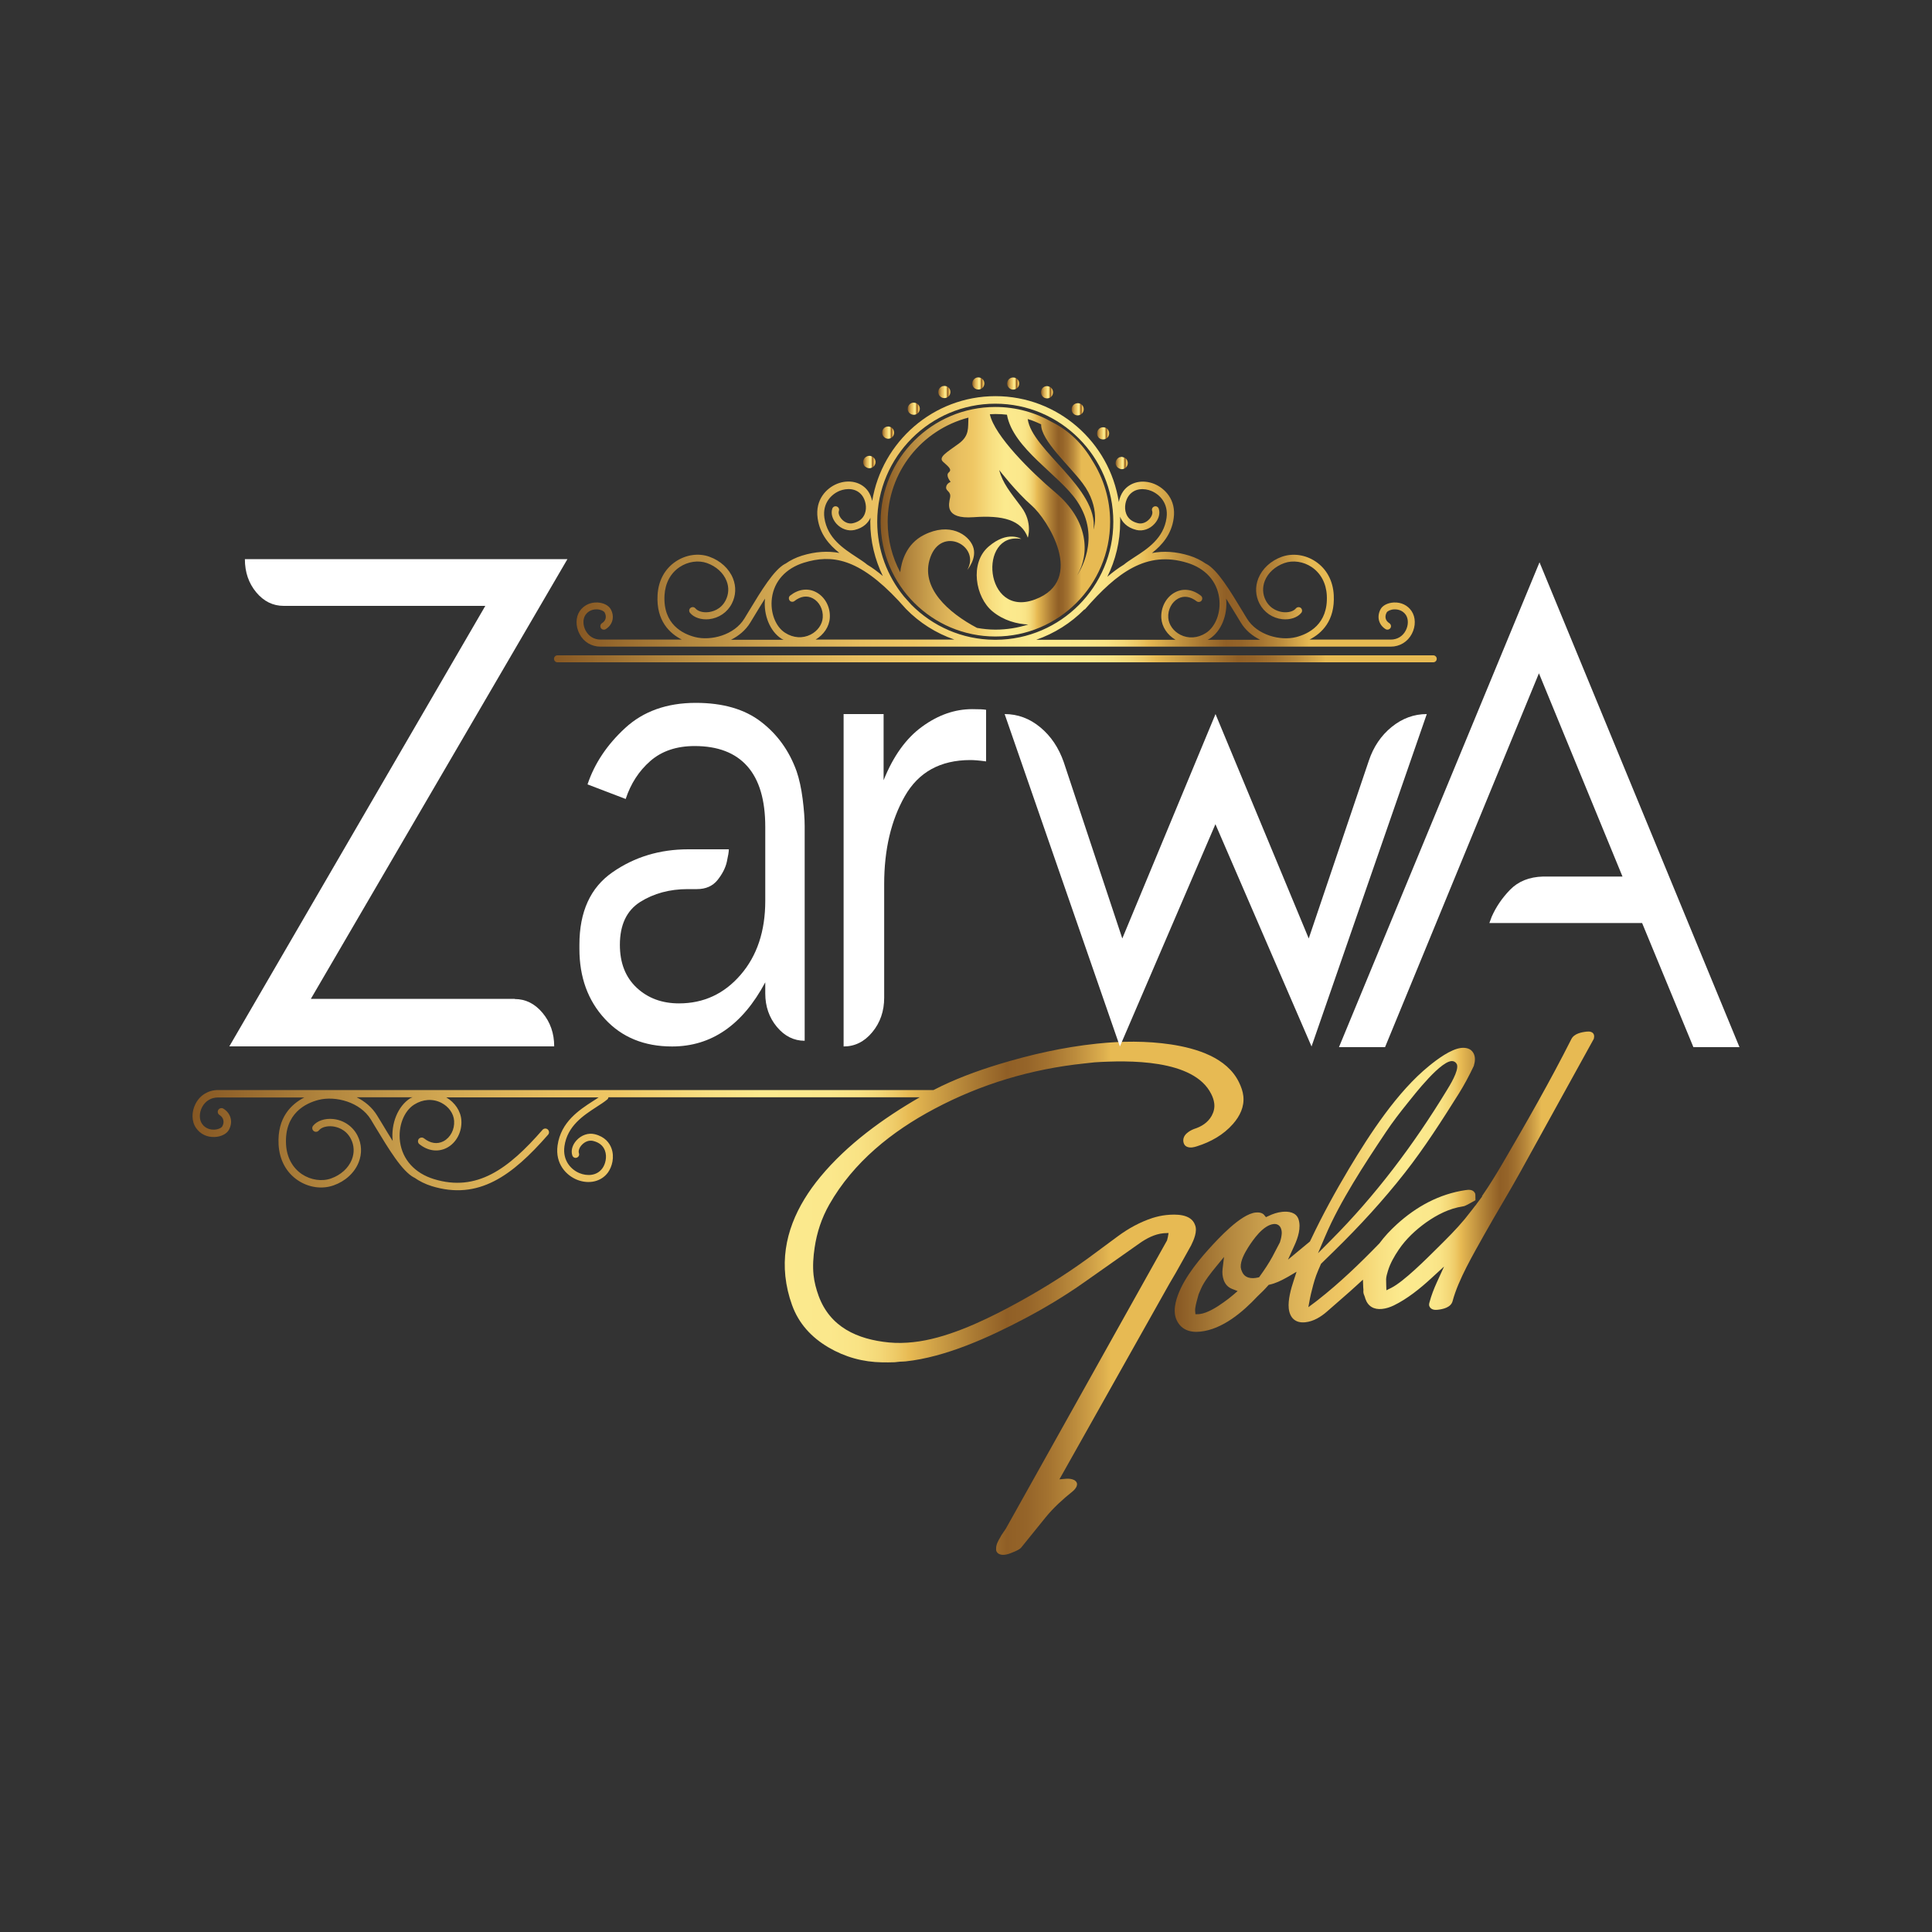<svg xmlns="http://www.w3.org/2000/svg" xmlns:xlink="http://www.w3.org/1999/xlink" id="Layer_1" x="0px" y="0px" viewBox="0 0 2000 2000" style="enable-background:new 0 0 2000 2000;" xml:space="preserve"><rect x="0" y="0" width="2000" height="2000" fill="#333333" stroke="none"/><style type="text/css">	.st0{fill-rule:evenodd;clip-rule:evenodd;fill:url(#SVGID_1_);}	.st1{fill-rule:evenodd;clip-rule:evenodd;fill:url(#SVGID_00000012468953707661184130000014017062670733388200_);}	.st2{fill-rule:evenodd;clip-rule:evenodd;fill:url(#SVGID_00000119809688822053398520000003737804509666932652_);}	.st3{fill-rule:evenodd;clip-rule:evenodd;fill:url(#SVGID_00000134223793886059478010000014048207372579405728_);}	.st4{fill-rule:evenodd;clip-rule:evenodd;fill:url(#SVGID_00000029030365076440883900000010616480246968990373_);}	.st5{fill-rule:evenodd;clip-rule:evenodd;fill:url(#SVGID_00000071525297714287233790000007964960329760222081_);}	.st6{fill-rule:evenodd;clip-rule:evenodd;fill:url(#SVGID_00000003792684174987390660000014781048849380840101_);}	.st7{fill-rule:evenodd;clip-rule:evenodd;fill:url(#SVGID_00000003805477704314061190000010078975029099799975_);}	.st8{fill-rule:evenodd;clip-rule:evenodd;fill:url(#SVGID_00000111891842665455790130000005685571708183783566_);}	.st9{fill-rule:evenodd;clip-rule:evenodd;fill:url(#SVGID_00000144325452556637794880000009042089825703268763_);}	.st10{fill-rule:evenodd;clip-rule:evenodd;fill:url(#SVGID_00000013901225901913844430000012102874725519081362_);}	.st11{fill-rule:evenodd;clip-rule:evenodd;fill:url(#SVGID_00000052804499442740665480000014228803692565347984_);}	.st12{fill-rule:evenodd;clip-rule:evenodd;fill:url(#SVGID_00000090985288883088526060000017079022852664991372_);}	.st13{fill-rule:evenodd;clip-rule:evenodd;fill:url(#SVGID_00000181086894084355620330000006186103208385195689_);}	.st14{fill-rule:evenodd;clip-rule:evenodd;fill:url(#SVGID_00000019659416839141904660000015805516477850225832_);}	.st15{fill:url(#SVGID_00000139999433873693705660000009048399023541626523_);}	.st16{fill:url(#SVGID_00000002372944084860071390000016677239633756309172_);}	.st17{fill-rule:evenodd;clip-rule:evenodd;fill:#FFFFFF;}	.st18{fill:#FFFFFF;}</style><g>	<g>					<linearGradient id="SVGID_1_" gradientUnits="userSpaceOnUse" x1="893.65" y1="1521.64" x2="906.24" y2="1521.64" gradientTransform="matrix(1 0 0 -1 0 2000)">			<stop offset="0" style="stop-color:#865723"></stop>			<stop offset="4.045071e-03" style="stop-color:#885924"></stop>			<stop offset="0.133" style="stop-color:#B4883F"></stop>			<stop offset="0.247" style="stop-color:#D4AA53"></stop>			<stop offset="0.34" style="stop-color:#E8BF60"></stop>			<stop offset="0.402" style="stop-color:#EFC764"></stop>			<stop offset="0.489" style="stop-color:#F8E082"></stop>			<stop offset="0.541" style="stop-color:#FCEA8E"></stop>			<stop offset="0.606" style="stop-color:#FBE88C"></stop>			<stop offset="0.633" style="stop-color:#F9E385"></stop>			<stop offset="0.653" style="stop-color:#F4D878"></stop>			<stop offset="0.669" style="stop-color:#EECA67"></stop>			<stop offset="0.682" style="stop-color:#E7BA53"></stop>			<stop offset="0.744" style="stop-color:#AA7A33"></stop>			<stop offset="0.775" style="stop-color:#905F26"></stop>			<stop offset="0.793" style="stop-color:#956429"></stop>			<stop offset="0.815" style="stop-color:#A47330"></stop>			<stop offset="0.84" style="stop-color:#BC8C3D"></stop>			<stop offset="0.867" style="stop-color:#DDAF4E"></stop>			<stop offset="0.874" style="stop-color:#E7BA53"></stop>			<stop offset="1" style="stop-color:#E7BA53"></stop>		</linearGradient>		<path class="st0" d="M896.5,483.6c0.3,0.2,0.7,0.4,1.1,0.6c0.4,0.2,0.8,0.3,1.2,0.4c0.4,0.1,0.8,0.1,1.2,0.1s0.8,0,1.2-0.1   c0.4-0.1,0.8-0.2,1.2-0.4c0.4-0.1,0.7-0.3,1.1-0.6c0.3-0.2,0.7-0.5,1-0.8c0.3-0.3,0.6-0.6,0.8-1c0.2-0.4,0.4-0.7,0.6-1.1   c0.2-0.4,0.3-0.8,0.4-1.2c0.1-0.4,0.1-0.8,0.1-1.2s0-0.8-0.1-1.2c-0.1-0.4-0.2-0.8-0.4-1.2c-0.1-0.4-0.3-0.7-0.6-1.1   c-0.2-0.3-0.5-0.7-0.8-1c-0.3-0.3-0.6-0.6-1-0.8c-0.3-0.2-0.7-0.4-1.1-0.6c-0.4-0.2-0.8-0.3-1.2-0.4c-0.8-0.2-1.7-0.2-2.5,0   c-0.4,0.1-0.8,0.2-1.2,0.4c-0.4,0.2-0.7,0.4-1.1,0.6c-0.3,0.2-0.7,0.5-1,0.8c-0.3,0.3-0.6,0.6-0.8,1c-0.2,0.3-0.4,0.7-0.6,1.1   c-0.2,0.4-0.3,0.8-0.4,1.2c-0.1,0.4-0.1,0.8-0.1,1.2c0,1.7,0.7,3.3,1.8,4.5C895.8,483.1,896.1,483.4,896.5,483.6z"></path>					<linearGradient id="SVGID_00000114776406831654199200000006361056179429476016_" gradientUnits="userSpaceOnUse" x1="1109.286" y1="1576.268" x2="1121.895" y2="1576.268" gradientTransform="matrix(1 0 0 -1 0 2000)">			<stop offset="0" style="stop-color:#865723"></stop>			<stop offset="4.045071e-03" style="stop-color:#885924"></stop>			<stop offset="0.133" style="stop-color:#B4883F"></stop>			<stop offset="0.247" style="stop-color:#D4AA53"></stop>			<stop offset="0.34" style="stop-color:#E8BF60"></stop>			<stop offset="0.402" style="stop-color:#EFC764"></stop>			<stop offset="0.489" style="stop-color:#F8E082"></stop>			<stop offset="0.541" style="stop-color:#FCEA8E"></stop>			<stop offset="0.606" style="stop-color:#FBE88C"></stop>			<stop offset="0.633" style="stop-color:#F9E385"></stop>			<stop offset="0.653" style="stop-color:#F4D878"></stop>			<stop offset="0.669" style="stop-color:#EECA67"></stop>			<stop offset="0.682" style="stop-color:#E7BA53"></stop>			<stop offset="0.744" style="stop-color:#AA7A33"></stop>			<stop offset="0.775" style="stop-color:#905F26"></stop>			<stop offset="0.793" style="stop-color:#956429"></stop>			<stop offset="0.815" style="stop-color:#A47330"></stop>			<stop offset="0.84" style="stop-color:#BC8C3D"></stop>			<stop offset="0.867" style="stop-color:#DDAF4E"></stop>			<stop offset="0.874" style="stop-color:#E7BA53"></stop>			<stop offset="1" style="stop-color:#E7BA53"></stop>		</linearGradient>		<path style="fill-rule:evenodd;clip-rule:evenodd;fill:url(#SVGID_00000114776406831654199200000006361056179429476016_);" d="   M1111.9,428.8c1.1,0.8,2.4,1.2,3.7,1.2c2,0,3.9-1,5.1-2.6c1.8-2.5,1.6-6-0.6-8.2c-0.2-0.2-0.5-0.5-0.7-0.6c-0.6-0.5-1.3-0.8-2-1   c-2.5-0.7-5.3,0.3-6.8,2.3c-0.8,1.1-1.2,2.4-1.2,3.8C1109.3,425.8,1110.2,427.6,1111.9,428.8L1111.9,428.8z"></path>					<linearGradient id="SVGID_00000143596147647609124750000004946275169097069990_" gradientUnits="userSpaceOnUse" x1="1042.616" y1="1602.966" x2="1055.225" y2="1602.966" gradientTransform="matrix(1 0 0 -1 0 2000)">			<stop offset="0" style="stop-color:#865723"></stop>			<stop offset="4.045071e-03" style="stop-color:#885924"></stop>			<stop offset="0.133" style="stop-color:#B4883F"></stop>			<stop offset="0.247" style="stop-color:#D4AA53"></stop>			<stop offset="0.34" style="stop-color:#E8BF60"></stop>			<stop offset="0.402" style="stop-color:#EFC764"></stop>			<stop offset="0.489" style="stop-color:#F8E082"></stop>			<stop offset="0.541" style="stop-color:#FCEA8E"></stop>			<stop offset="0.606" style="stop-color:#FBE88C"></stop>			<stop offset="0.633" style="stop-color:#F9E385"></stop>			<stop offset="0.653" style="stop-color:#F4D878"></stop>			<stop offset="0.669" style="stop-color:#EECA67"></stop>			<stop offset="0.682" style="stop-color:#E7BA53"></stop>			<stop offset="0.744" style="stop-color:#AA7A33"></stop>			<stop offset="0.775" style="stop-color:#905F26"></stop>			<stop offset="0.793" style="stop-color:#956429"></stop>			<stop offset="0.815" style="stop-color:#A47330"></stop>			<stop offset="0.84" style="stop-color:#BC8C3D"></stop>			<stop offset="0.867" style="stop-color:#DDAF4E"></stop>			<stop offset="0.874" style="stop-color:#E7BA53"></stop>			<stop offset="1" style="stop-color:#E7BA53"></stop>		</linearGradient>		<path style="fill-rule:evenodd;clip-rule:evenodd;fill:url(#SVGID_00000143596147647609124750000004946275169097069990_);" d="   M1048.1,403.3c0.3,0,0.5,0,0.8,0c3.1,0,5.8-2.4,6.2-5.5c0.2-1.7-0.2-3.3-1.3-4.6c-1-1.3-2.5-2.2-4.2-2.4c-2.3-0.3-4.6,0.7-5.9,2.6   c-0.6,0.8-0.9,1.8-1.1,2.8c-0.2,1.7,0.2,3.3,1.3,4.6C1045,402.2,1046.4,403.1,1048.1,403.3z"></path>					<linearGradient id="SVGID_00000028325668701907109840000007455468404713345427_" gradientUnits="userSpaceOnUse" x1="1077.641" y1="1593.86" x2="1090.264" y2="1593.86" gradientTransform="matrix(1 0 0 -1 0 2000)">			<stop offset="0" style="stop-color:#865723"></stop>			<stop offset="4.045071e-03" style="stop-color:#885924"></stop>			<stop offset="0.133" style="stop-color:#B4883F"></stop>			<stop offset="0.247" style="stop-color:#D4AA53"></stop>			<stop offset="0.34" style="stop-color:#E8BF60"></stop>			<stop offset="0.402" style="stop-color:#EFC764"></stop>			<stop offset="0.489" style="stop-color:#F8E082"></stop>			<stop offset="0.541" style="stop-color:#FCEA8E"></stop>			<stop offset="0.606" style="stop-color:#FBE88C"></stop>			<stop offset="0.633" style="stop-color:#F9E385"></stop>			<stop offset="0.653" style="stop-color:#F4D878"></stop>			<stop offset="0.669" style="stop-color:#EECA67"></stop>			<stop offset="0.682" style="stop-color:#E7BA53"></stop>			<stop offset="0.744" style="stop-color:#AA7A33"></stop>			<stop offset="0.775" style="stop-color:#905F26"></stop>			<stop offset="0.793" style="stop-color:#956429"></stop>			<stop offset="0.815" style="stop-color:#A47330"></stop>			<stop offset="0.84" style="stop-color:#BC8C3D"></stop>			<stop offset="0.867" style="stop-color:#DDAF4E"></stop>			<stop offset="0.874" style="stop-color:#E7BA53"></stop>			<stop offset="1" style="stop-color:#E7BA53"></stop>		</linearGradient>		<path style="fill-rule:evenodd;clip-rule:evenodd;fill:url(#SVGID_00000028325668701907109840000007455468404713345427_);" d="   M1081.6,412l0.1,0c0.7,0.3,1.5,0.4,2.2,0.4c2.6,0,4.9-1.5,5.8-4c1.3-3.2-0.3-6.9-3.5-8.2h0c-0.8-0.3-1.5-0.5-2.3-0.5   c-2.6,0-4.9,1.5-5.8,3.9C1076.8,407,1078.4,410.7,1081.6,412z"></path>					<linearGradient id="SVGID_00000172413154707114967050000012386987067948675465_" gradientUnits="userSpaceOnUse" x1="1154.86" y1="1520.685" x2="1167.5" y2="1520.685" gradientTransform="matrix(1 0 0 -1 0 2000)">			<stop offset="0" style="stop-color:#865723"></stop>			<stop offset="4.045071e-03" style="stop-color:#885924"></stop>			<stop offset="0.133" style="stop-color:#B4883F"></stop>			<stop offset="0.247" style="stop-color:#D4AA53"></stop>			<stop offset="0.34" style="stop-color:#E8BF60"></stop>			<stop offset="0.402" style="stop-color:#EFC764"></stop>			<stop offset="0.489" style="stop-color:#F8E082"></stop>			<stop offset="0.541" style="stop-color:#FCEA8E"></stop>			<stop offset="0.606" style="stop-color:#FBE88C"></stop>			<stop offset="0.633" style="stop-color:#F9E385"></stop>			<stop offset="0.653" style="stop-color:#F4D878"></stop>			<stop offset="0.669" style="stop-color:#EECA67"></stop>			<stop offset="0.682" style="stop-color:#E7BA53"></stop>			<stop offset="0.744" style="stop-color:#AA7A33"></stop>			<stop offset="0.775" style="stop-color:#905F26"></stop>			<stop offset="0.793" style="stop-color:#956429"></stop>			<stop offset="0.815" style="stop-color:#A47330"></stop>			<stop offset="0.84" style="stop-color:#BC8C3D"></stop>			<stop offset="0.867" style="stop-color:#DDAF4E"></stop>			<stop offset="0.874" style="stop-color:#E7BA53"></stop>			<stop offset="1" style="stop-color:#E7BA53"></stop>		</linearGradient>		<path style="fill-rule:evenodd;clip-rule:evenodd;fill:url(#SVGID_00000172413154707114967050000012386987067948675465_);" d="   M1155,480.6c0.1,0.4,0.2,0.8,0.4,1.2c0,0,0,0.1,0.1,0.1v0c0,0,0,0.1,0.1,0.1c0,0,0,0,0,0c0.1,0.3,0.3,0.6,0.4,0.8   c0.2,0.3,0.5,0.7,0.8,1c0.3,0.3,0.6,0.4,0.9,0.6c0.1,0.1,0.2,0.2,0.4,0.3c1,0.6,2,1,3.2,1c0.4,0,0.8,0,1.2-0.1   c0.4-0.1,0.8-0.2,1.2-0.4c0.4-0.2,0.8-0.4,1.1-0.6c0.3-0.2,0.7-0.5,0.9-0.8c1.2-1.2,1.8-2.8,1.8-4.4c0-0.4,0-0.8-0.1-1.2   c-0.1-0.4-0.2-0.8-0.4-1.2c0-0.1-0.1-0.2-0.1-0.3c0,0,0-0.1,0-0.1l-0.2-0.4v0c0,0-0.1-0.1-0.1-0.1c-0.1-0.1-0.1-0.2-0.2-0.3   c-0.2-0.3-0.5-0.7-0.8-1c-0.2-0.2-0.4-0.2-0.6-0.4c-0.5-0.4-1-0.7-1.6-0.9c-0.4-0.1-0.7-0.2-1.1-0.3c-0.4-0.1-0.8-0.3-1.2-0.3   c-0.3,0-0.7,0.2-1,0.2c-0.1,0-0.1,0-0.2,0c-0.2,0-0.4,0.1-0.6,0.2c-0.3,0.1-0.6,0.1-0.9,0.2c-0.2,0.1-0.3,0.3-0.4,0.4   c-0.1,0.1-0.2,0.1-0.4,0.2c-0.3,0.2-0.7,0.5-0.9,0.8c-0.2,0.2-0.4,0.4-0.5,0.6c-0.2,0.2-0.3,0.5-0.5,0.8c-0.1,0.2-0.2,0.4-0.3,0.6   c-0.2,0.4-0.3,0.8-0.4,1.2c-0.1,0.3-0.1,0.6-0.1,0.9c0,0.1-0.1,0.1-0.1,0.2c0,0.1,0,0.1,0,0.2C1154.9,479.8,1155,480.2,1155,480.6   z"></path>					<linearGradient id="SVGID_00000005969031406308193240000009244656601157178550_" gradientUnits="userSpaceOnUse" x1="1006.4" y1="1603.085" x2="1019.025" y2="1603.085" gradientTransform="matrix(1 0 0 -1 0 2000)">			<stop offset="0" style="stop-color:#865723"></stop>			<stop offset="4.045071e-03" style="stop-color:#885924"></stop>			<stop offset="0.133" style="stop-color:#B4883F"></stop>			<stop offset="0.247" style="stop-color:#D4AA53"></stop>			<stop offset="0.34" style="stop-color:#E8BF60"></stop>			<stop offset="0.402" style="stop-color:#EFC764"></stop>			<stop offset="0.489" style="stop-color:#F8E082"></stop>			<stop offset="0.541" style="stop-color:#FCEA8E"></stop>			<stop offset="0.606" style="stop-color:#FBE88C"></stop>			<stop offset="0.633" style="stop-color:#F9E385"></stop>			<stop offset="0.653" style="stop-color:#F4D878"></stop>			<stop offset="0.669" style="stop-color:#EECA67"></stop>			<stop offset="0.682" style="stop-color:#E7BA53"></stop>			<stop offset="0.744" style="stop-color:#AA7A33"></stop>			<stop offset="0.775" style="stop-color:#905F26"></stop>			<stop offset="0.793" style="stop-color:#956429"></stop>			<stop offset="0.815" style="stop-color:#A47330"></stop>			<stop offset="0.84" style="stop-color:#BC8C3D"></stop>			<stop offset="0.867" style="stop-color:#DDAF4E"></stop>			<stop offset="0.874" style="stop-color:#E7BA53"></stop>			<stop offset="1" style="stop-color:#E7BA53"></stop>		</linearGradient>		<path style="fill-rule:evenodd;clip-rule:evenodd;fill:url(#SVGID_00000005969031406308193240000009244656601157178550_);" d="   M1006.5,397.9c0.2,1.2,0.8,2.4,1.6,3.3c1.2,1.3,2.9,2,4.6,2c0.3,0,0.5,0,0.8,0h0c3.5-0.4,5.9-3.6,5.5-7c-0.4-3.2-3.1-5.5-6.2-5.5   c-0.2,0-0.5,0-0.8,0c-3.1,0.4-5.5,3.1-5.5,6.2c0,0.2,0,0.5,0,0.8C1006.5,397.7,1006.5,397.8,1006.5,397.9z"></path>					<linearGradient id="SVGID_00000177443074187256869340000015396948247562348717_" gradientUnits="userSpaceOnUse" x1="1135.56" y1="1551.38" x2="1148.179" y2="1551.38" gradientTransform="matrix(1 0 0 -1 0 2000)">			<stop offset="0" style="stop-color:#865723"></stop>			<stop offset="4.045071e-03" style="stop-color:#885924"></stop>			<stop offset="0.133" style="stop-color:#B4883F"></stop>			<stop offset="0.247" style="stop-color:#D4AA53"></stop>			<stop offset="0.34" style="stop-color:#E8BF60"></stop>			<stop offset="0.402" style="stop-color:#EFC764"></stop>			<stop offset="0.489" style="stop-color:#F8E082"></stop>			<stop offset="0.541" style="stop-color:#FCEA8E"></stop>			<stop offset="0.606" style="stop-color:#FBE88C"></stop>			<stop offset="0.633" style="stop-color:#F9E385"></stop>			<stop offset="0.653" style="stop-color:#F4D878"></stop>			<stop offset="0.669" style="stop-color:#EECA67"></stop>			<stop offset="0.682" style="stop-color:#E7BA53"></stop>			<stop offset="0.744" style="stop-color:#AA7A33"></stop>			<stop offset="0.775" style="stop-color:#905F26"></stop>			<stop offset="0.793" style="stop-color:#956429"></stop>			<stop offset="0.815" style="stop-color:#A47330"></stop>			<stop offset="0.84" style="stop-color:#BC8C3D"></stop>			<stop offset="0.867" style="stop-color:#DDAF4E"></stop>			<stop offset="0.874" style="stop-color:#E7BA53"></stop>			<stop offset="1" style="stop-color:#E7BA53"></stop>		</linearGradient>		<path style="fill-rule:evenodd;clip-rule:evenodd;fill:url(#SVGID_00000177443074187256869340000015396948247562348717_);" d="   M1137,452.6c0.1,0.2,0.3,0.3,0.4,0.5c1.2,1.2,2.8,1.8,4.5,1.8c1.4,0,2.9-0.5,4-1.4c2.6-2.1,3.1-5.9,1.1-8.6   c-0.1-0.1-0.1-0.2-0.2-0.3l-0.1-0.2c-1.2-1.4-2.9-2.1-4.7-2.1c-1.5,0-2.9,0.5-4,1.4c-1.5,1.2-2.3,3-2.3,4.9   C1135.6,450,1136.1,451.4,1137,452.6L1137,452.6z"></path>					<linearGradient id="SVGID_00000143597870169866933160000004827487527480702614_" gradientUnits="userSpaceOnUse" x1="913.124" y1="1552.14" x2="925.723" y2="1552.14" gradientTransform="matrix(1 0 0 -1 0 2000)">			<stop offset="0" style="stop-color:#865723"></stop>			<stop offset="4.045071e-03" style="stop-color:#885924"></stop>			<stop offset="0.133" style="stop-color:#B4883F"></stop>			<stop offset="0.247" style="stop-color:#D4AA53"></stop>			<stop offset="0.34" style="stop-color:#E8BF60"></stop>			<stop offset="0.402" style="stop-color:#EFC764"></stop>			<stop offset="0.489" style="stop-color:#F8E082"></stop>			<stop offset="0.541" style="stop-color:#FCEA8E"></stop>			<stop offset="0.606" style="stop-color:#FBE88C"></stop>			<stop offset="0.633" style="stop-color:#F9E385"></stop>			<stop offset="0.653" style="stop-color:#F4D878"></stop>			<stop offset="0.669" style="stop-color:#EECA67"></stop>			<stop offset="0.682" style="stop-color:#E7BA53"></stop>			<stop offset="0.744" style="stop-color:#AA7A33"></stop>			<stop offset="0.775" style="stop-color:#905F26"></stop>			<stop offset="0.793" style="stop-color:#956429"></stop>			<stop offset="0.815" style="stop-color:#A47330"></stop>			<stop offset="0.84" style="stop-color:#BC8C3D"></stop>			<stop offset="0.867" style="stop-color:#DDAF4E"></stop>			<stop offset="0.874" style="stop-color:#E7BA53"></stop>			<stop offset="1" style="stop-color:#E7BA53"></stop>		</linearGradient>		<path style="fill-rule:evenodd;clip-rule:evenodd;fill:url(#SVGID_00000143597870169866933160000004827487527480702614_);" d="   M919.4,454.2c1.9,0,3.6-0.8,4.8-2.3l0,0c2.2-2.7,1.8-6.6-0.8-8.9c-1.1-0.9-2.5-1.5-4-1.5c-1.9,0-3.6,0.8-4.8,2.2l0,0   c-2.2,2.7-1.8,6.7,0.8,8.9C916.5,453.6,918,454.2,919.4,454.2z"></path>					<linearGradient id="SVGID_00000042715640108982289570000002242432250508425614_" gradientUnits="userSpaceOnUse" x1="971.31" y1="1594.23" x2="983.933" y2="1594.23" gradientTransform="matrix(1 0 0 -1 0 2000)">			<stop offset="0" style="stop-color:#865723"></stop>			<stop offset="4.045071e-03" style="stop-color:#885924"></stop>			<stop offset="0.133" style="stop-color:#B4883F"></stop>			<stop offset="0.247" style="stop-color:#D4AA53"></stop>			<stop offset="0.34" style="stop-color:#E8BF60"></stop>			<stop offset="0.402" style="stop-color:#EFC764"></stop>			<stop offset="0.489" style="stop-color:#F8E082"></stop>			<stop offset="0.541" style="stop-color:#FCEA8E"></stop>			<stop offset="0.606" style="stop-color:#FBE88C"></stop>			<stop offset="0.633" style="stop-color:#F9E385"></stop>			<stop offset="0.653" style="stop-color:#F4D878"></stop>			<stop offset="0.669" style="stop-color:#EECA67"></stop>			<stop offset="0.682" style="stop-color:#E7BA53"></stop>			<stop offset="0.744" style="stop-color:#AA7A33"></stop>			<stop offset="0.775" style="stop-color:#905F26"></stop>			<stop offset="0.793" style="stop-color:#956429"></stop>			<stop offset="0.815" style="stop-color:#A47330"></stop>			<stop offset="0.84" style="stop-color:#BC8C3D"></stop>			<stop offset="0.867" style="stop-color:#DDAF4E"></stop>			<stop offset="0.874" style="stop-color:#E7BA53"></stop>			<stop offset="1" style="stop-color:#E7BA53"></stop>		</linearGradient>		<path style="fill-rule:evenodd;clip-rule:evenodd;fill:url(#SVGID_00000042715640108982289570000002242432250508425614_);" d="   M977.6,412.1c0.8,0,1.6-0.1,2.3-0.4l0,0c3.2-1.3,4.8-4.9,3.6-8.2c-1-2.4-3.3-4-5.9-4c-0.5,0-1.1,0.1-1.6,0.2   c-0.2,0.1-0.5,0.1-0.7,0.2c-2.4,1-4,3.3-4,5.9c0,0.8,0.1,1.6,0.4,2.3C972.7,410.5,975,412.1,977.6,412.1z"></path>					<linearGradient id="SVGID_00000138571524329293484650000005226873432844833433_" gradientUnits="userSpaceOnUse" x1="939.56" y1="1576.85" x2="952.184" y2="1576.85" gradientTransform="matrix(1 0 0 -1 0 2000)">			<stop offset="0" style="stop-color:#865723"></stop>			<stop offset="4.045071e-03" style="stop-color:#885924"></stop>			<stop offset="0.133" style="stop-color:#B4883F"></stop>			<stop offset="0.247" style="stop-color:#D4AA53"></stop>			<stop offset="0.34" style="stop-color:#E8BF60"></stop>			<stop offset="0.402" style="stop-color:#EFC764"></stop>			<stop offset="0.489" style="stop-color:#F8E082"></stop>			<stop offset="0.541" style="stop-color:#FCEA8E"></stop>			<stop offset="0.606" style="stop-color:#FBE88C"></stop>			<stop offset="0.633" style="stop-color:#F9E385"></stop>			<stop offset="0.653" style="stop-color:#F4D878"></stop>			<stop offset="0.669" style="stop-color:#EECA67"></stop>			<stop offset="0.682" style="stop-color:#E7BA53"></stop>			<stop offset="0.744" style="stop-color:#AA7A33"></stop>			<stop offset="0.775" style="stop-color:#905F26"></stop>			<stop offset="0.793" style="stop-color:#956429"></stop>			<stop offset="0.815" style="stop-color:#A47330"></stop>			<stop offset="0.84" style="stop-color:#BC8C3D"></stop>			<stop offset="0.867" style="stop-color:#DDAF4E"></stop>			<stop offset="0.874" style="stop-color:#E7BA53"></stop>			<stop offset="1" style="stop-color:#E7BA53"></stop>		</linearGradient>		<path style="fill-rule:evenodd;clip-rule:evenodd;fill:url(#SVGID_00000138571524329293484650000005226873432844833433_);" d="   M940.8,426.8c1.2,1.6,3.1,2.6,5.1,2.6c1.3,0,2.6-0.4,3.7-1.2c0.2-0.2,0.4-0.3,0.6-0.5c2.3-2.2,2.7-5.7,0.8-8.3   c-1.2-1.6-3.1-2.6-5.1-2.6c-1.3,0-2.6,0.4-3.7,1.2l-0.2,0.2c-1.5,1.2-2.4,3.1-2.4,5c0,1.2,0.4,2.4,1,3.4   C940.6,426.7,940.7,426.8,940.8,426.8z"></path>					<linearGradient id="SVGID_00000085210973581611101240000004508857027634190227_" gradientUnits="userSpaceOnUse" x1="911.65" y1="1459.85" x2="1149.22" y2="1459.85" gradientTransform="matrix(1 0 0 -1 0 2000)">			<stop offset="0" style="stop-color:#865723"></stop>			<stop offset="4.045071e-03" style="stop-color:#885924"></stop>			<stop offset="0.133" style="stop-color:#B4883F"></stop>			<stop offset="0.247" style="stop-color:#D4AA53"></stop>			<stop offset="0.34" style="stop-color:#E8BF60"></stop>			<stop offset="0.402" style="stop-color:#EFC764"></stop>			<stop offset="0.489" style="stop-color:#F8E082"></stop>			<stop offset="0.541" style="stop-color:#FCEA8E"></stop>			<stop offset="0.606" style="stop-color:#FBE88C"></stop>			<stop offset="0.633" style="stop-color:#F9E385"></stop>			<stop offset="0.653" style="stop-color:#F4D878"></stop>			<stop offset="0.669" style="stop-color:#EECA67"></stop>			<stop offset="0.682" style="stop-color:#E7BA53"></stop>			<stop offset="0.744" style="stop-color:#AA7A33"></stop>			<stop offset="0.775" style="stop-color:#905F26"></stop>			<stop offset="0.793" style="stop-color:#956429"></stop>			<stop offset="0.815" style="stop-color:#A47330"></stop>			<stop offset="0.84" style="stop-color:#BC8C3D"></stop>			<stop offset="0.867" style="stop-color:#DDAF4E"></stop>			<stop offset="0.874" style="stop-color:#E7BA53"></stop>			<stop offset="1" style="stop-color:#E7BA53"></stop>		</linearGradient>		<path style="fill-rule:evenodd;clip-rule:evenodd;fill:url(#SVGID_00000085210973581611101240000004508857027634190227_);" d="   M1030.4,658.9c65.5,0,118.8-53.3,118.8-118.8c0-23.3-6.8-45-18.5-63.4c-9.9-17.1-24-30.9-41.3-39.6c-17.4-10-37.5-15.8-59-15.8   c-65.5,0-118.8,53.3-118.8,118.8C911.6,605.7,964.9,658.9,1030.4,658.9z M1077.8,439.3c-0.4,16.5,29.1,42.5,42.8,60.8   c19.3,25.7,11.4,48,11.4,48c5.2-42.4-63.9-82.2-68.1-114.3C1068.8,435.2,1073.3,437.1,1077.8,439.3z M1030.4,428.6   c4.1,0,8.1,0.2,12,0.7c6.2,35,54,62,72.5,89.4c26.3,38.8,1.2,75.3,0.2,76.8c13.3-22.3,11.7-56.8-22.8-85.9   c-24.9-21-62.9-58.5-67.6-80.8C1026.7,428.8,1028.5,428.6,1030.4,428.6z M931.9,592.4c-8.3-15.6-13-33.4-13-52.2   c0-51.9,35.6-95.4,83.6-107.9c-0.6,10.6,1.4,18.6-10.2,27.1c-12.6,9.1-21.1,13.9-16.1,18.6c5.1,4.7,9.8,7.9,6,11   c-3.8,3.2,1.9,9.8,1.9,9.8s-4.4,1.6-4.7,5.7c-0.3,4.1,5.4,4.1,4.1,10.7c-1.3,6.6-6,22.4,24.3,20.2c30.3-2.2,49.6,2.8,56.2,21.2   c0,0,5.3-15.5-6.6-31.6c-12-16.1-19.3-24.6-23.1-38.5c0,0,17.7,22.9,33.7,36.8c16,13.9,56.7,77.1,3.6,97.2   c-53.1,20.1-59.3-70.4-14.4-62.6c0,0-13.9-9.2-33.8,7.9c-19.9,17.1-13.6,52.5,3.9,67c11.7,9.7,25.7,13.2,37.1,13.7   c-10.7,3.4-22.1,5.3-33.9,5.3c-6.5,0-12.9-0.7-19.1-1.8c-29.4-15.5-59.3-41.6-48.4-72.8c11.6-33.3,52.5-12,38.3,12.8   c0,0,10.6-12.2,5.9-24.4c-4.7-12.2-24.1-25.4-50.8-11.8C938,563.1,933.1,581.6,931.9,592.4z"></path>					<linearGradient id="SVGID_00000062168416687062059240000001858342880764316555_" gradientUnits="userSpaceOnUse" x1="1023.632" y1="1590.105" x2="1024.91" y2="1590.105" gradientTransform="matrix(1 0 0 -1 0 2000)">			<stop offset="0" style="stop-color:#865723"></stop>			<stop offset="4.045071e-03" style="stop-color:#885924"></stop>			<stop offset="0.133" style="stop-color:#B4883F"></stop>			<stop offset="0.247" style="stop-color:#D4AA53"></stop>			<stop offset="0.34" style="stop-color:#E8BF60"></stop>			<stop offset="0.402" style="stop-color:#EFC764"></stop>			<stop offset="0.489" style="stop-color:#F8E082"></stop>			<stop offset="0.541" style="stop-color:#FCEA8E"></stop>			<stop offset="0.606" style="stop-color:#FBE88C"></stop>			<stop offset="0.633" style="stop-color:#F9E385"></stop>			<stop offset="0.653" style="stop-color:#F4D878"></stop>			<stop offset="0.669" style="stop-color:#EECA67"></stop>			<stop offset="0.682" style="stop-color:#E7BA53"></stop>			<stop offset="0.744" style="stop-color:#AA7A33"></stop>			<stop offset="0.775" style="stop-color:#905F26"></stop>			<stop offset="0.793" style="stop-color:#956429"></stop>			<stop offset="0.815" style="stop-color:#A47330"></stop>			<stop offset="0.84" style="stop-color:#BC8C3D"></stop>			<stop offset="0.867" style="stop-color:#DDAF4E"></stop>			<stop offset="0.874" style="stop-color:#E7BA53"></stop>			<stop offset="1" style="stop-color:#E7BA53"></stop>		</linearGradient>		<path style="fill-rule:evenodd;clip-rule:evenodd;fill:url(#SVGID_00000062168416687062059240000001858342880764316555_);" d="   M1023.6,409.9L1023.6,409.9c0.4,0.1,0.8,0.1,1.3,0.1L1023.6,409.9z"></path>					<linearGradient id="SVGID_00000020398759474883621780000013443907932322935205_" gradientUnits="userSpaceOnUse" x1="1040.276" y1="1589.43" x2="1042.741" y2="1589.43" gradientTransform="matrix(1 0 0 -1 0 2000)">			<stop offset="0" style="stop-color:#865723"></stop>			<stop offset="4.045071e-03" style="stop-color:#885924"></stop>			<stop offset="0.133" style="stop-color:#B4883F"></stop>			<stop offset="0.247" style="stop-color:#D4AA53"></stop>			<stop offset="0.34" style="stop-color:#E8BF60"></stop>			<stop offset="0.402" style="stop-color:#EFC764"></stop>			<stop offset="0.489" style="stop-color:#F8E082"></stop>			<stop offset="0.541" style="stop-color:#FCEA8E"></stop>			<stop offset="0.606" style="stop-color:#FBE88C"></stop>			<stop offset="0.633" style="stop-color:#F9E385"></stop>			<stop offset="0.653" style="stop-color:#F4D878"></stop>			<stop offset="0.669" style="stop-color:#EECA67"></stop>			<stop offset="0.682" style="stop-color:#E7BA53"></stop>			<stop offset="0.744" style="stop-color:#AA7A33"></stop>			<stop offset="0.775" style="stop-color:#905F26"></stop>			<stop offset="0.793" style="stop-color:#956429"></stop>			<stop offset="0.815" style="stop-color:#A47330"></stop>			<stop offset="0.84" style="stop-color:#BC8C3D"></stop>			<stop offset="0.867" style="stop-color:#DDAF4E"></stop>			<stop offset="0.874" style="stop-color:#E7BA53"></stop>			<stop offset="1" style="stop-color:#E7BA53"></stop>		</linearGradient>		<path style="fill-rule:evenodd;clip-rule:evenodd;fill:url(#SVGID_00000020398759474883621780000013443907932322935205_);" d="   M1042.7,410.5l-2.4-0.1c0.8,0.1,1.6,0.1,2.5,0.2C1042.7,410.6,1042.7,410.6,1042.7,410.5z"></path>					<linearGradient id="SVGID_00000054250945108819266180000006132034236004001426_" gradientUnits="userSpaceOnUse" x1="596.685" y1="1459.93" x2="1464.445" y2="1459.93" gradientTransform="matrix(1 0 0 -1 0 2000)">			<stop offset="0" style="stop-color:#865723"></stop>			<stop offset="4.045071e-03" style="stop-color:#885924"></stop>			<stop offset="0.133" style="stop-color:#B4883F"></stop>			<stop offset="0.247" style="stop-color:#D4AA53"></stop>			<stop offset="0.34" style="stop-color:#E8BF60"></stop>			<stop offset="0.402" style="stop-color:#EFC764"></stop>			<stop offset="0.489" style="stop-color:#F8E082"></stop>			<stop offset="0.541" style="stop-color:#FCEA8E"></stop>			<stop offset="0.606" style="stop-color:#FBE88C"></stop>			<stop offset="0.633" style="stop-color:#F9E385"></stop>			<stop offset="0.653" style="stop-color:#F4D878"></stop>			<stop offset="0.669" style="stop-color:#EECA67"></stop>			<stop offset="0.682" style="stop-color:#E7BA53"></stop>			<stop offset="0.744" style="stop-color:#AA7A33"></stop>			<stop offset="0.775" style="stop-color:#905F26"></stop>			<stop offset="0.793" style="stop-color:#956429"></stop>			<stop offset="0.815" style="stop-color:#A47330"></stop>			<stop offset="0.84" style="stop-color:#BC8C3D"></stop>			<stop offset="0.867" style="stop-color:#DDAF4E"></stop>			<stop offset="0.874" style="stop-color:#E7BA53"></stop>			<stop offset="1" style="stop-color:#E7BA53"></stop>		</linearGradient>		<path style="fill-rule:evenodd;clip-rule:evenodd;fill:url(#SVGID_00000054250945108819266180000006132034236004001426_);" d="   M621.6,669.4h408c0.2,0,0.5,0,0.8,0s0.5,0,0.8,0h408.5c9.3,0,17.5-5,21.8-13.2c4.2-8,4.1-17.2-0.3-23.7c-4.1-6-10.8-9.2-18.4-8.8   c-6.1,0.3-11.5,3-13.6,6.9c-4.2,7.7-2.1,16.2,5.2,20.7c1.7,1,3.9,0.5,5-1.2c1.1-1.7,0.5-3.9-1.2-5c-4-2.5-5.1-6.8-2.7-11.1   c0.8-1.4,3.9-3,7.7-3.2c2.3-0.1,8.3,0.2,12.1,5.7c2.8,4.2,2.8,10.7-0.1,16.2c-3.1,6-8.8,9.4-15.5,9.4h-84.1   c12.4-6.3,26.5-19.3,25.1-46.1c-0.8-14.9-7.5-27.2-18.9-34.8c-10.5-7-23.5-8.8-34.7-4.9c-11.5,4.1-20.4,12.3-24.5,22.5   c-3.4,8.6-3,17.8,1.2,26c4.7,9.1,13.5,15.1,23.7,16.2c8.1,0.8,15.6-1.7,19.6-6.6c1.2-1.5,1-3.8-0.5-5.1c-1.6-1.2-3.8-1-5.1,0.5   c-2.4,3-7.6,4.5-13.2,3.9c-3.7-0.4-13-2.4-18.1-12.3c-3.2-6.3-3.5-13.4-0.9-20.1c3.3-8.3,10.7-15,20.2-18.4   c8.9-3.2,19.8-1.6,28.3,4.1c9.4,6.3,15,16.7,15.7,29.2c1.6,30.2-19.2,40.1-31.7,43.3c-16.4,4.2-40.5-2-51-19.2   c-1.4-2.4-2.9-4.7-4.3-7.1c-13.4-22.2-26.1-43.3-37.9-49.6c-0.1,0-0.1,0-0.2,0c-5-3.5-10.7-6.4-17.2-8.4c-14-4.3-26.7-5-38.7-2.7   c10.4-8.2,20.2-19.2,22.5-36c2.7-19.2-9.2-31.1-20.2-35.6c-12.3-4.9-25.1-1.9-32,7.6c-2.1,2.9-3.8,6.9-4.6,11.2   c-9.6-62-63.1-109.6-127.7-109.6c-64.2,0-117.5,47.1-127.6,108.5c-0.9-3.9-2.4-7.5-4.3-10.2c-6.8-9.5-19.7-12.5-32-7.6   c-11,4.4-22.9,16.4-20.2,35.6c2.3,16.7,12.1,27.7,22.5,36c-12-2.2-24.8-1.5-38.7,2.8c-6.5,2-12.2,4.9-17.2,8.4c-0.1,0-0.1,0-0.2,0   c-11.7,6.3-24.4,27.3-37.9,49.6c-1.4,2.4-2.8,4.7-4.3,7.1c-10.5,17.2-34.6,23.3-51,19.2c-12.6-3.2-33.4-13.1-31.7-43.3   c0.7-12.5,6.2-22.9,15.7-29.2c8.5-5.7,19.4-7.3,28.3-4.1c9.5,3.4,16.9,10.1,20.2,18.4c2.7,6.7,2.3,13.8-0.9,20.1   c-5.1,10-14.3,11.9-18.1,12.3c-5.6,0.6-10.8-1-13.2-3.9c-1.2-1.5-3.5-1.8-5.1-0.5s-1.8,3.5-0.5,5.1c4,4.9,11.5,7.4,19.6,6.6   c10.2-1.1,19.1-7.1,23.7-16.2c4.2-8.2,4.6-17.4,1.2-26c-4.1-10.2-13-18.4-24.5-22.5c-11.2-4-24.2-2.1-34.7,4.9   c-11.4,7.6-18.1,19.9-18.9,34.8c-1.5,26.8,12.7,39.8,25.1,46.1h-84.1c-6.7,0-12.3-3.4-15.5-9.4c-2.9-5.5-3-12-0.1-16.2   c3.8-5.5,9.7-5.8,12.1-5.7c3.8,0.2,6.9,1.8,7.7,3.2c2.3,4.3,1.3,8.6-2.7,11.1c-1.7,1-2.2,3.3-1.2,5c1,1.7,3.3,2.2,5,1.2   c7.3-4.5,9.5-13,5.2-20.7c-2.2-3.9-7.5-6.6-13.6-6.9c-7.5-0.4-14.3,2.9-18.4,8.8c-4.4,6.4-4.5,15.7-0.3,23.7   C604.1,664.5,612.3,669.4,621.6,669.4z M1280.2,637.4c1.4,2.4,2.9,4.7,4.3,7.1c4.8,8,12,13.8,20,17.8H1250c0.7-0.4,1.4-0.5,2.1-1   c12-7.6,18.9-24.5,17.2-41.6C1272.9,625.4,1276.5,631.4,1280.2,637.4z M1229,582.6c18.7,5.7,30.8,19,33.1,36.5   c2,14.9-3.7,29.8-13.8,36.2c-8.5,5.4-18.1,6-26.4,1.8c-7.2-3.7-12-10.4-12.5-17.6c-0.6-8.4,3.6-16.3,10.3-19.9   c6-3.2,12.7-2.1,19,2.8c1.6,1.2,3.8,1,5.1-0.6c1.2-1.6,1-3.8-0.6-5.1c-8.5-6.7-18.3-8-26.8-3.5c-9.2,4.8-14.9,15.6-14.2,26.7   c0.6,9,6.2,17.4,14.7,22.4h-144.2c18.9-6.6,35.8-17.3,49.6-31.2c0.3-0.2,0.6-0.2,0.9-0.4C1156.4,592.5,1187.1,569.7,1229,582.6z    M1159.5,534.9c2,5,6.6,11.2,16.9,13.7c6.6,1.6,13.9-0.9,18.8-6.4c4.4-4.8,6-10.8,4.3-15.7c-0.7-1.9-2.7-2.9-4.6-2.2   c-1.9,0.7-2.9,2.7-2.2,4.6c0.8,2.3-0.3,5.7-2.9,8.5c-3.3,3.6-7.7,5.2-11.8,4.2c-6.2-1.5-10.3-4.8-12.2-9.9   c-2.5-6.7-0.4-14.3,2.6-18.4c6-8.3,16.4-8,23.4-5.1c8.6,3.5,17.9,12.8,15.8,27.9c-2.9,21.1-19.7,32-33.2,40.7   c-4.1,2.7-8,5.2-11.1,7.8c-5.8,3.5-11.4,7.7-17,12.5c8.5-17.2,13.3-36.5,13.3-56.9C1159.7,538.3,1159.6,536.6,1159.5,534.9z    M1030.3,417.9c67.4,0,122.2,54.8,122.2,122.2c0,67.1-54.4,121.8-121.4,122.2h-0.3h-0.5h-0.8c-33.7-0.2-64.1-14.1-86.1-36.3l0,0   c-2.6-3-5.2-5.8-7.7-8.6c-17.2-21.1-27.6-48-27.6-77.2C908.1,472.7,963,417.9,1030.3,417.9z M853.4,536   c-2.1-15.1,7.2-24.4,15.8-27.9c7.1-2.8,17.4-3.2,23.5,5.2c3,4.2,5.1,11.7,2.6,18.4c-1.9,5.1-6,8.4-12.2,9.9   c-4.1,1-8.6-0.6-11.8-4.2c-2.5-2.8-3.7-6.2-2.9-8.5c0.7-1.9-0.3-3.9-2.2-4.6c-1.9-0.7-3.9,0.3-4.6,2.2c-1.7,4.9,0,10.9,4.3,15.7   c5,5.5,12.2,7.9,18.8,6.4c9.6-2.3,14.2-7.8,16.4-12.6c0,1.4-0.2,2.7-0.2,4.1c0,20.2,4.8,39.2,13,56.2c-5.3-4.5-10.7-8.5-16.2-11.8   c-3.1-2.6-7-5.1-11.1-7.8C873.2,567.9,856.4,557.1,853.4,536z M799.1,619c2.3-17.4,14.4-30.7,33.1-36.5   c28.5-8.8,56.5-5.1,98.2,39.6c1.5,1.8,3.2,3.5,4.8,5.3c1,1.1,1.8,2,2.8,3.1c0,0,0,0,0,0c13.8,14.1,30.9,25,50,31.6H844.3   c8.4-5,14.1-13.3,14.7-22.4c0.8-11.2-5-21.9-14.2-26.7c-8.5-4.5-18.3-3.2-26.8,3.5c-1.6,1.2-1.8,3.5-0.6,5.1   c1.2,1.6,3.5,1.8,5,0.6c6.3-5,13-6,19-2.8c6.7,3.5,10.9,11.5,10.3,19.9c-0.5,7.2-5.3,13.9-12.5,17.6c-8.3,4.2-18,3.6-26.4-1.8   C802.8,648.8,797.1,633.9,799.1,619z M776.7,644.5c1.4-2.4,2.9-4.7,4.3-7.1c3.6-6,7.3-12,10.9-17.7c-1.7,17,5.2,34,17.2,41.6   c0.7,0.4,1.4,0.6,2.1,1h-54.5C764.7,658.3,771.9,652.4,776.7,644.5z"></path>					<linearGradient id="SVGID_00000124128027411606405430000004669642897764938388_" gradientUnits="userSpaceOnUse" x1="573.53" y1="1318" x2="1487.32" y2="1318" gradientTransform="matrix(1 0 0 -1 0 2000)">			<stop offset="0" style="stop-color:#865723"></stop>			<stop offset="4.045071e-03" style="stop-color:#885924"></stop>			<stop offset="0.133" style="stop-color:#B4883F"></stop>			<stop offset="0.247" style="stop-color:#D4AA53"></stop>			<stop offset="0.34" style="stop-color:#E8BF60"></stop>			<stop offset="0.402" style="stop-color:#EFC764"></stop>			<stop offset="0.489" style="stop-color:#F8E082"></stop>			<stop offset="0.541" style="stop-color:#FCEA8E"></stop>			<stop offset="0.606" style="stop-color:#FBE88C"></stop>			<stop offset="0.633" style="stop-color:#F9E385"></stop>			<stop offset="0.653" style="stop-color:#F4D878"></stop>			<stop offset="0.669" style="stop-color:#EECA67"></stop>			<stop offset="0.682" style="stop-color:#E7BA53"></stop>			<stop offset="0.744" style="stop-color:#AA7A33"></stop>			<stop offset="0.775" style="stop-color:#905F26"></stop>			<stop offset="0.793" style="stop-color:#956429"></stop>			<stop offset="0.815" style="stop-color:#A47330"></stop>			<stop offset="0.84" style="stop-color:#BC8C3D"></stop>			<stop offset="0.867" style="stop-color:#DDAF4E"></stop>			<stop offset="0.874" style="stop-color:#E7BA53"></stop>			<stop offset="1" style="stop-color:#E7BA53"></stop>		</linearGradient>		<path style="fill-rule:evenodd;clip-rule:evenodd;fill:url(#SVGID_00000124128027411606405430000004669642897764938388_);" d="   M1483.7,678.4H577.1c-2,0-3.6,1.6-3.6,3.6s1.6,3.6,3.6,3.6h906.6c2,0,3.6-1.6,3.6-3.6C1487.3,680,1485.7,678.4,1483.7,678.4z"></path>	</g>	<g>					<linearGradient id="SVGID_00000083804916061587244380000005607517917349531797_" gradientUnits="userSpaceOnUse" x1="1216.127" y1="776.73" x2="1650.377" y2="776.73" gradientTransform="matrix(1 0 0 -1 0 2000)">			<stop offset="0" style="stop-color:#865723"></stop>			<stop offset="4.045071e-03" style="stop-color:#885924"></stop>			<stop offset="0.133" style="stop-color:#B4883F"></stop>			<stop offset="0.247" style="stop-color:#D4AA53"></stop>			<stop offset="0.34" style="stop-color:#E8BF60"></stop>			<stop offset="0.402" style="stop-color:#EFC764"></stop>			<stop offset="0.489" style="stop-color:#F8E082"></stop>			<stop offset="0.541" style="stop-color:#FCEA8E"></stop>			<stop offset="0.606" style="stop-color:#FBE88C"></stop>			<stop offset="0.633" style="stop-color:#F9E385"></stop>			<stop offset="0.653" style="stop-color:#F4D878"></stop>			<stop offset="0.669" style="stop-color:#EECA67"></stop>			<stop offset="0.682" style="stop-color:#E7BA53"></stop>			<stop offset="0.744" style="stop-color:#AA7A33"></stop>			<stop offset="0.775" style="stop-color:#905F26"></stop>			<stop offset="0.793" style="stop-color:#956429"></stop>			<stop offset="0.815" style="stop-color:#A47330"></stop>			<stop offset="0.84" style="stop-color:#BC8C3D"></stop>			<stop offset="0.867" style="stop-color:#DDAF4E"></stop>			<stop offset="0.874" style="stop-color:#E7BA53"></stop>			<stop offset="1" style="stop-color:#E7BA53"></stop>		</linearGradient>		<path style="fill:url(#SVGID_00000083804916061587244380000005607517917349531797_);" d="M1642.7,1067.9c-5.6,0.6-13.2,2.1-16,7.7   c-22,43.6-46.3,86-70.9,128.2c-6.9,11.8-14.1,23.5-21.9,34.8l0.8-0.5l-5.7,7.6l-1.6,2.3v-0.2l-3.2,4.2c-2.6,3.4-5.2,6.7-7.9,10   c-8.8,10.6-18.6,20.3-28.4,30c-11.2,11.1-34.7,34.7-47.7,41.2l-5,2.5l-0.2-5.6c-0.1-2-0.1-4-0.1-5.9c0.1-2.7,1-5.7,1.8-8.3   c2.3-7.9,6.7-15.5,11.3-22.3c7.5-11.1,17.5-20.4,28.4-28.2c11.2-7.9,23.9-14.4,37.7-16.5c1.6-0.2,3.1-0.8,4.5-1.6   c0.4-0.2,0.7-0.4,1-0.5l7.8-4.3l-0.1-5.6c0-0.9-0.2-1.6-0.7-2.3c-2-3.2-6-3.2-9.4-2.6c-27.4,4-51.1,17.1-71.3,35.5   c-6.6,6-12.7,12.5-18,19.7l-0.2,0.2l-0.2,0.2c-20,20.6-40.8,40.6-63.4,58.3c-0.7,0.6-1.5,1.1-2.2,1.7l-7.5,5.6l1.7-9.2   c0.6-3,1.3-6,2.1-9c1.6-6.6,3.5-13.2,6.2-19.5l3.1-7.2l13.7-13.4c26.1-25.5,50.8-52.4,73.3-81.1c20.3-25.9,38.1-53.8,55.6-81.6   c5.7-9.1,10.8-18.7,15.4-28.4l0.1-0.2l0.1-0.3c1.3-4.3,1.9-9.2-0.5-13.3c-2.6-4.6-7.6-5.7-12.5-5.2c-10.9,1.2-25.1,11.9-33.4,18.7   c-32.8,26.6-61.2,70.2-82.8,106.3c-14.2,23.8-27.6,48.2-39.4,73.2l-1.1,2.2l-22.7,18.8l6.6-14.5c3.7-8,7.2-18.7,4.3-27.4   c-2.5-7.2-10.2-8.3-16.9-7.6c-4.9,0.5-9.7,2.1-14.2,4.3l-2.6,1.2l-1.8-2.2c-2.1-2.6-5.8-2.9-8.9-2.6c-15.4,1.6-38.7,27-48.8,38.2   c-13.4,14.9-29.5,35.3-34,55.2c-1.2,5.4-1.5,11.2,0.4,16.4c4.3,11.1,13.8,14.7,25.1,13.5c23-2.4,43.9-20.2,59.2-36.5   c3.8-3.6,7.5-7.2,10.8-11l0.8-0.9l1.2-0.3c5.8-1.3,11.5-4,16.7-6.9c0.9-0.5,1.8-1,2.7-1.5l8.3-4.9l-3,9.2c-2.8,8.3-6,20-5.1,28.7   c1.1,10,7,15.5,17.2,14.4c8.5-0.9,16.1-5.6,22.4-11.1c5.3-4.7,10.6-9.3,15.9-13.9c5.2-4.5,10.4-9.1,15.5-13.8l5.8-5.3l0.3,7.8   c0,0.9,0.1,1.7,0.2,2.6l0,0.3l0,0.3c-0.2,1.7,0,3.4,0.8,5.1c0.5,1.2,0.9,2.4,1.2,3.6c2.7,8,9,11.5,17.3,10.6   c4.2-0.4,8.3-1.8,12.1-3.6c14-6.8,27.4-17.6,38.8-28.1l13.3-12.2l-7.5,16.4c-3,6.6-5.7,13.5-7.6,20.7c-0.5,1.6-0.7,3.4,0.3,4.8   c1.7,2.8,5.1,3.2,7.9,2.9c5.8-0.6,13.9-2.4,15.7-8.9c5.9-22.3,21.6-48.8,32.9-69.1c12.2-21.8,25.3-43.1,37.4-65l75.9-137.5   l0.1-0.4c0.3-1.3,0.4-2.7,0-3.9C1648.9,1068.1,1645.7,1067.6,1642.7,1067.9z M1371.8,1279.9c8.1-19.1,18.3-37.5,29-55.3   c10.7-17.8,22.2-35.2,33.7-52.4c7.1-10.7,15-20.9,23-30.8c5.9-7.3,35.6-45.9,46.9-42.8c1.6,0.4,3,1.5,3.7,3.1l0.1,0.2l0.1,0.2   c1.9,6.6-7.6,21.7-10.9,27.1c-34,55.8-73.5,108.4-119.7,154.7l-13.3,13.4L1371.8,1279.9z M1276.7,1340.4   c-3.2,2.8-6.6,5.3-10.1,7.8c-6.5,4.7-16.7,11.2-24.7,12.1c-0.3,0-0.7,0.1-1,0.1l-3.4,0.1l-0.3-3.4c-0.3-3.2,1.4-9.3,2.3-12.5   c0.4-1.5,0.8-3.1,1.3-4.8l2.5-5.8c3.3-7.7,10.5-16.6,15.9-23.2l7.9-9.6l-1.5,12.4c-0.5,3.9-0.1,7.9,1.2,11.6   c1.6,4.3,4.4,7.4,8.7,9.1l5.7,2.2L1276.7,1340.4z M1326.6,1279.1c-0.2,2.2-1,4.8-1.6,6.8l-0.1,0.3l-7.7,14.7   c-3.8,7-8.4,13.8-13,20.2l-0.8,1.1l-1.3,0.3c-6.6,1.5-13.6,0.7-16.4-6.2c-0.7-1.4-1.1-2.8-1.3-4.4c-0.4-6.9,4.2-15,7.7-20.6   c5.3-8.3,15.5-23,26.4-24.2c3.8-0.4,6.6,1.6,7.7,5C1327,1274.4,1327,1276.8,1326.6,1279.1z"></path>					<linearGradient id="SVGID_00000038389918531695194450000006256152180648240036_" gradientUnits="userSpaceOnUse" x1="199.287" y1="656.154" x2="1287.281" y2="656.154" gradientTransform="matrix(1 0 0 -1 0 2000)">			<stop offset="0" style="stop-color:#865723"></stop>			<stop offset="4.045071e-03" style="stop-color:#885924"></stop>			<stop offset="0.133" style="stop-color:#B4883F"></stop>			<stop offset="0.247" style="stop-color:#D4AA53"></stop>			<stop offset="0.34" style="stop-color:#E8BF60"></stop>			<stop offset="0.402" style="stop-color:#EFC764"></stop>			<stop offset="0.489" style="stop-color:#F8E082"></stop>			<stop offset="0.541" style="stop-color:#FCEA8E"></stop>			<stop offset="0.606" style="stop-color:#FBE88C"></stop>			<stop offset="0.633" style="stop-color:#F9E385"></stop>			<stop offset="0.653" style="stop-color:#F4D878"></stop>			<stop offset="0.669" style="stop-color:#EECA67"></stop>			<stop offset="0.682" style="stop-color:#E7BA53"></stop>			<stop offset="0.744" style="stop-color:#AA7A33"></stop>			<stop offset="0.775" style="stop-color:#905F26"></stop>			<stop offset="0.793" style="stop-color:#956429"></stop>			<stop offset="0.815" style="stop-color:#A47330"></stop>			<stop offset="0.84" style="stop-color:#BC8C3D"></stop>			<stop offset="0.867" style="stop-color:#DDAF4E"></stop>			<stop offset="0.874" style="stop-color:#E7BA53"></stop>			<stop offset="1" style="stop-color:#E7BA53"></stop>		</linearGradient>		<path style="fill:url(#SVGID_00000038389918531695194450000006256152180648240036_);" d="M1223.3,1306.7   c3.2-5.8,6.5-11.7,9.7-17.4c2.8-5.7,6.8-14.7,4.1-21.2c-4-11.6-19.9-11.3-29.7-10.3c-4.9,0.5-9.8,1.6-14.5,3.1   c-12.8,4.2-24.8,10.8-35.6,18.8c-10.2,7.5-20.4,15.1-30.6,22.6c-26.2,19.1-53.9,36-82.5,51.2c-29.3,15.5-65.7,32.4-98.9,35.9   c-8.3,0.9-16.8,1.1-25.2,0.3c-32.5-3.2-60.8-15.8-72.7-48.3c-2.5-6.9-4.4-14.1-5.2-21.4c-1-9.4-0.3-19.1,1.1-28.4   c2.3-15.8,7.3-30.8,15.2-44.7c25-43.9,64.7-75.7,108.9-99.1c48.4-25.7,100.5-41.2,154.9-46.9c3.6-0.4,7.3-0.8,11-1.2   c34.5-2.2,102.4-3.5,120.5,32.7c1.6,3.1,2.8,6.5,3.2,10c0.5,4.5-0.5,8.7-2.7,12.7c-4,7.1-10.6,11.2-18.2,13.6   c-2.9,1.1-5.5,2.6-7.8,4.7c-2.7,2.5-4.1,6-3,9.7c1.1,4.1,5.2,5.1,8.9,4.7c1.7-0.2,3.4-0.7,5-1.2c14.2-4.5,27.3-11.8,37.2-23.1   c7.1-8.1,11.9-17.8,10.7-28.8c-0.5-4.9-2.3-9.8-4.5-14.3c-12.5-25.8-44.2-35.2-70.4-39.2c-25.4-3.8-51.4-3.5-76.9-0.8   c-34.5,3.6-68.5,11.3-101.6,21.4c-22.9,7-45.9,15.5-67.3,26.6H225.7c-9.9,0-18.6,5.2-23.2,14.1c-4.4,8.4-4.3,18.3,0.4,25.1   c4.4,6.4,11.4,9.8,19.5,9.4c6.5-0.3,12.2-3.2,14.5-7.3c4.5-8.1,2.2-17.2-5.6-22c-1.8-1.1-4.1-0.6-5.3,1.2   c-1.1,1.8-0.6,4.2,1.2,5.3c4.2,2.6,5.4,7.3,2.9,11.8c-0.8,1.5-4.1,3.2-8.2,3.4c-2.5,0.1-8.8-0.2-12.8-6.1c-3-4.4-3-11.3,0.1-17.2   c3.3-6.3,9.3-10,16.4-10H315c-13.1,6.7-28.2,20.5-26.6,48.9c0.9,15.8,8,28.9,20,36.9c11.2,7.5,25,9.4,36.9,5.2   c12.2-4.3,21.7-13,26-23.9c3.6-9.1,3.2-18.9-1.2-27.6c-4.9-9.7-14.4-16.1-25.2-17.2c-8.6-0.9-16.6,1.8-20.8,7   c-1.3,1.6-1.1,4.1,0.6,5.4c1.6,1.3,4,1.1,5.4-0.6c2.5-3.2,8.1-4.8,14-4.2c4,0.4,13.8,2.5,19.2,13.1c3.4,6.7,3.7,14.2,0.9,21.3   c-3.5,8.8-11.3,15.9-21.4,19.5c-9.5,3.4-21,1.7-30.1-4.3c-10-6.7-15.9-17.7-16.6-31c-1.7-32.1,20.4-42.6,33.7-46   c17.4-4.4,43,2.1,54.1,20.3c1.5,2.5,3,5,4.5,7.5c14.3,23.6,27.7,45.9,40.2,52.6c0.1,0,0.1,0,0.2,0c5.3,3.7,11.4,6.8,18.2,8.9   c48.3,14.8,83.1-10.6,120.4-53.3c1.4-1.6,1.2-4-0.4-5.4c-1.6-1.4-4-1.2-5.4,0.4c-35.3,40.5-68,64.6-112.4,51   c-19.8-6.1-32.6-20.2-35.1-38.7c-2.1-15.8,3.9-31.6,14.6-38.4c9-5.7,19.2-6.4,28.1-1.9c7.7,3.9,12.8,11.1,13.3,18.7   c0.6,8.9-3.8,17.3-11,21.1c-6.4,3.3-13.5,2.3-20.2-3c-1.6-1.3-4-1-5.4,0.6c-1.3,1.7-1,4.1,0.6,5.4c9,7.2,19.4,8.5,28.5,3.8   c9.8-5.1,15.8-16.6,15-28.4c-0.6-9.6-6.6-18.4-15.6-23.8h157.7c-1.9,1.3-3.9,2.7-6.1,4c-13.9,9-33,21.4-36.4,45.7   c-2.7,19.2,9.2,31.2,20.2,35.6c12.3,4.9,25.1,1.9,32-7.6c4.2-5.9,7-15.9,3.5-25.2c-1.9-5.1-6.5-11.8-17.3-14.4   c-6.6-1.6-13.8,0.9-18.8,6.4c-4.4,4.8-6,10.8-4.3,15.7c0.7,1.9,2.7,2.9,4.6,2.2c1.9-0.7,2.9-2.7,2.2-4.6c-0.8-2.3,0.3-5.7,2.9-8.5   c3.3-3.6,7.7-5.2,11.8-4.2c6.2,1.5,10.3,4.8,12.2,9.9c2.5,6.7,0.4,14.3-2.6,18.4c-6,8.3-16.4,8-23.5,5.1   c-8.6-3.4-17.9-12.8-15.8-27.9c3-21.1,19.7-31.9,33.2-40.7c4.2-2.7,8.1-5.2,11.2-7.8c0.7-0.6,1-1.4,1.2-2.2h322.2   c-37.8,21.8-75,48.7-102.9,82.4c-24.3,29.4-40.3,63.9-36.2,102.9c1.1,10.1,3.4,20.1,6.9,29.7c6.9,19.3,20.2,33.6,37.7,43.9   c17.2,10.1,35.8,15.2,55.8,15.5c4.1,0.1,8.2,0,12.3-0.1h0.2l0.2,0c1.8-0.2,3.6-0.4,5.5-0.6c2.1-0.1,4-0.1,5.9-0.3   c41.5-4.4,86.6-25,123.2-44.3c21.2-11.2,41.8-23.6,61.4-37.4l57.8-40.7c7.1-5,15.4-9.3,24.1-10.2c0.4,0,0.7-0.1,1.1-0.1l4.6-0.2   l-0.8,4.5c-0.2,1-0.4,1.9-0.7,2.8l-0.1,0.4l-166.6,297.9c-0.8,1.4-1.7,2.7-2.7,4l-0.1,0.2l-0.1,0.2c-1,1.5-2.2,3-2.9,4.6l-0.1,0.2   l-0.1,0.2c-2,3.2-4.3,7.4-4.3,11.2v0.2l0,0.2c-0.6,5.1,4.3,7,8.6,6.5c1.4-0.2,2.9-0.4,4.3-0.9c1.6-0.5,3.2-1.2,4.7-1.8   c1.8-0.7,3.7-1.5,5.4-2.5c1.2-0.7,2.4-1.5,3.2-2.6l24.9-30.8c8.1-10,17.9-18.9,27.9-26.9c3.6-2.9,7.4-8.2,2.2-11.6l-0.2-0.2   l-0.3-0.1c-2.6-1.3-5.6-1.5-8.4-1.3l-6.8,0.6l113.8-202.4C1214.9,1321.6,1219.2,1314.2,1223.3,1306.7z M424.7,1136.9   c-12.8,8.1-20.1,26.1-18.2,44.2c-3.8-6-7.7-12.4-11.5-18.8c-1.5-2.5-3-5-4.6-7.5c-5.1-8.4-12.7-14.7-21.2-18.9h57.8   C426.2,1136.3,425.4,1136.5,424.7,1136.9z"></path>	</g>	<g>		<path class="st17" d="M532.9,1034.2c11.2,0,20.8,4.8,28.8,14.4c8,9.6,12,21.2,12,34.6H237.4l265-456H293.7   c-11.2,0-20.7-4.7-28.5-14.1s-11.7-20.8-11.7-34.3h333.9l-265.6,455.2H532.9z"></path>		<path class="st18" d="M824.6,798.3c2.8,8.2,4.9,17.8,6.3,28.8c1.4,11.1,2.1,20.4,2.1,28.1v222.2c-11.2,0-20.8-4.8-28.8-14.4   c-8-9.6-12-21.2-12-34.6v-11.5c-23.6,44.2-55.8,66.4-96.5,66.4c-28.8,0-52-9.5-69.5-28.5c-17.6-19-26.4-43.2-26.4-72.5v-4.3   c0-34.2,11.4-59.2,34.2-75c22.8-15.9,49-23.8,78.5-23.8h42c0,2.4-0.7,6.7-2.1,13c-1.4,6.2-4.6,12.5-9.6,18.8   c-5,6.2-12.1,9.4-21.3,9.4h-9.6c-18.8,0-35.2,4.5-49.2,13.3c-14,8.9-21,23.7-21,44.4c0,18.8,5.8,33.5,17.4,44.4   c11.6,10.8,26.2,16.2,43.8,16.2c25.6,0,46.8-9.9,63.8-29.6c17-19.7,25.5-45.2,25.5-76.5V856c0-27.9-6.2-48.8-18.6-62.8   c-12.4-14-30.6-20.9-54.5-20.9c-18.8,0-34.1,5.2-45.9,15.5s-20.3,23.5-25.5,39.3L608.2,812c7.2-21.6,20.2-41.1,39-58.4   c18.8-17.3,43.2-26,73.1-26c28,0,50.5,6.5,67.4,19.5C804.7,760.1,817,777.2,824.6,798.3"></path>		<path class="st18" d="M1006.4,734.1c7.2,0,12,0.2,14.4,0.7v53.4c-7.2-1-12.6-1.4-16.2-1.4c-31.2,0-53.8,12.5-68,37.5   c-14.2,25-21.3,55.3-21.3,90.9v117.6c0,13.9-4.1,25.8-12.3,35.7s-18.1,14.8-29.7,14.8V739.2h41.4v68.5c10-25,23.3-43.5,39.9-55.5   C971.2,740.1,988.4,734.1,1006.4,734.1"></path>		<path class="st18" d="M1417,787.5c4.8-14.4,12.7-26.1,23.7-35c11-8.9,23.1-13.3,36.3-13.3l-119.3,344.1l-99.5-230.1l-98.9,230.1   L1040,739.2c13.6,0,25.9,4.6,36.9,13.7c11,9.1,19.1,21.2,24.3,36.1l60.6,182.5l96.5-232.3l96.5,232.3L1417,787.5z"></path>		<path class="st18" d="M1753,1084l-53.1-128.5h-158.1l2.4-6.5c4.4-10,10.7-19.4,19.1-28c8.4-8.6,19.7-13.2,34-13.6h82.3L1593.1,697   l-159.3,387h-47.7l207.6-501.9l207,501.9L1753,1084L1753,1084z"></path>	</g></g></svg>